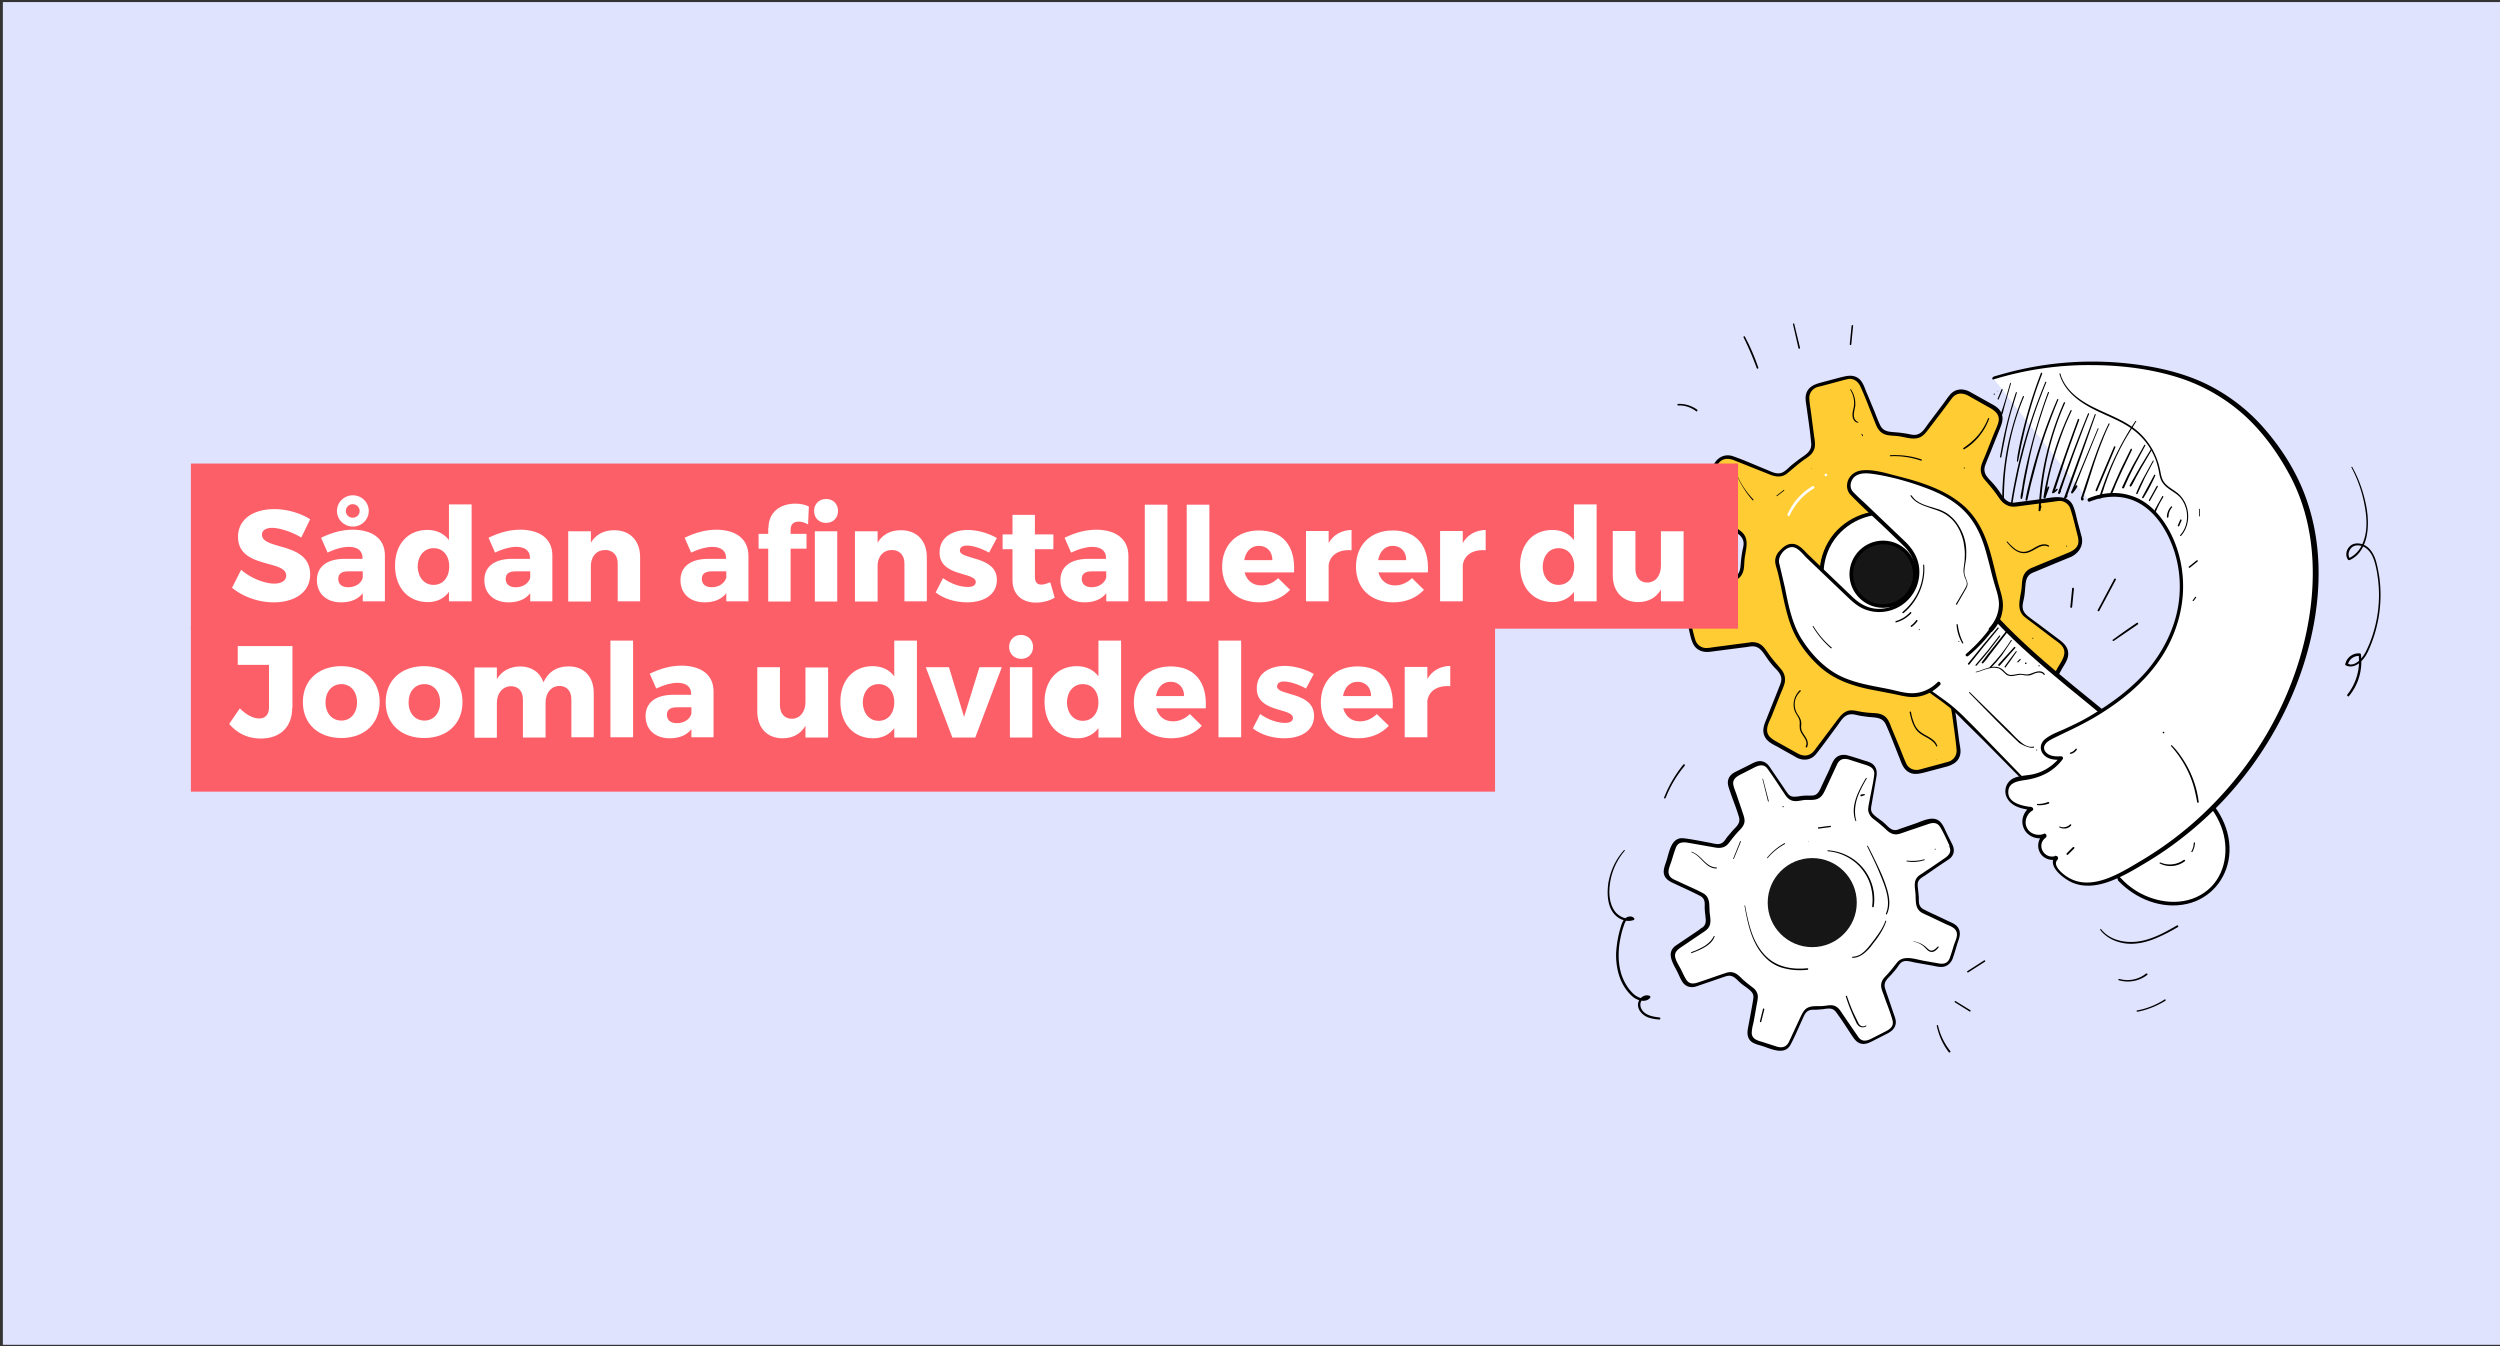 <svg xmlns="http://www.w3.org/2000/svg" viewBox="0 0 960 517" xmlns:v="https://vecta.io/nano"><rect x="0" y="0" width="960" height="517" fill="#333333" stroke="none"/><path fill="#e0e3fe" d="M1.1.8h960v515.6H1.1z"/><path fill="#fc3" d="M798.7 206.5l-3-11.2c-.6-2.4-3-4-5.4-3.7l-16.7 2.1c-2 .2-3.9-.7-4.9-2.3-1.8-2.8-3.8-5.4-6-7.7a5.14 5.14 0 0 1-1-5.3l6.2-15.6c.9-2.3 0-5-2.2-6.2l-10.1-5.7a4.98 4.98 0 0 0-6.4 1.4l-10.1 13.4c-1.2 1.5-3.1 2.3-5 1.9-2.7-.6-5.5-.9-8.3-1.1-1.9-.1-3.6-1.3-4.3-3l-6.4-15.6c-1-2.3-3.5-3.6-5.9-2.9l-11.2 3c-2.4.6-4 3-3.7 5.4l2.1 16.7c.2 2-.7 3.9-2.3 4.9-2.8 1.8-5.4 3.8-7.7 6a5.14 5.14 0 0 1-5.3 1l-15.6-6.2c-2.3-.9-5 0-6.2 2.2l-5.7 10.1a4.98 4.98 0 0 0 1.4 6.4l13.5 10.1c1.5 1.2 2.3 3.1 1.9 5-.6 2.7-.9 5.5-1.1 8.3-.1 1.9-1.3 3.6-3 4.3l-15.6 6.4c-2.3 1-3.6 3.5-2.9 5.9l3 11.2c.6 2.4 3 4 5.4 3.7l16.7-2.1c2-.2 3.9.7 4.9 2.3 1.8 2.8 3.8 5.4 6 7.7a5.14 5.14 0 0 1 1 5.3l-6.2 15.6c-.9 2.3 0 5 2.2 6.2l10.1 5.7a4.98 4.98 0 0 0 6.4-1.4l10.1-13.5c1.2-1.5 3.1-2.3 5-1.9 2.7.6 5.5.9 8.3 1.1 1.9.1 3.6 1.3 4.3 3l6.4 15.6c1 2.3 3.5 3.6 5.9 2.9l11.2-3c2.4-.6 4-3 3.7-5.4l-2.1-16.7c-.2-2 .7-3.9 2.3-4.9 2.8-1.8 5.4-3.8 7.7-6a5.14 5.14 0 0 1 5.3-1l15.6 6.2c2.3.9 5 0 6.2-2.2l5.7-10.1a4.98 4.98 0 0 0-1.4-6.4L778 236.3c-1.5-1.2-2.3-3.1-1.9-5 .6-2.7.9-5.5 1.1-8.3.1-1.9 1.3-3.6 3-4.3l15.6-6.4c2.3-.8 3.5-3.4 2.9-5.8z"/><path d="M799.4 206.3l-1.6-5.9c-.5-2-.9-4.2-1.7-6.1-2.2-5.2-9-3-13.3-2.5l-7.8 1c-.5.1-.9.1-1.4.2-3.2.3-4.4-2.2-6-4.5a32.53 32.53 0 0 0-2.3-2.9c-.9-1-2-2-2.7-3.2-.8-1.4-.7-2.8-.1-4.2.8-2.1 1.7-4.1 2.5-6.2l3-7.5c.8-2 1.5-4 .4-6.2-1-2-3.2-2.9-5.1-4l-6.8-3.8c-2.7-1.5-5.8-1.3-7.8 1.2-1 1.2-1.9 2.6-2.9 3.9l-5.2 6.9c-1.2 1.6-2.4 3.9-4.6 4.4-1.3.3-2.7-.2-4-.4s-2.7-.4-4.1-.5c-2.4-.2-4.7-.2-5.9-2.7-.8-1.7-1.5-3.5-2.2-5.3l-3.2-7.7c-.7-1.7-1.3-3.7-2.8-4.9-2.2-1.7-4.5-1.1-7-.5l-7.9 2.1c-2.5.7-4.7 1.7-5.4 4.5-.4 1.7.1 3.6.3 5.3.6 4.4 1.3 8.9 1.7 13.4.3 3.3-2.4 4.5-4.7 6.2l-2.7 2.1c-1.1.9-2.1 2.1-3.4 2.8-2.2 1.2-4.5-.2-6.5-1-4.2-1.7-8.4-3.6-12.7-5.1-2.9-1-5.7.2-7.2 2.8l-3.6 6.4c-1 1.8-2.5 3.8-2.6 6-.1 2.6 1.5 4.2 3.4 5.6l11.9 9c1.1.8 1.9 1.8 2.1 3.1s-.3 2.6-.5 3.9-.4 2.5-.5 3.8c-.2 2.4-.2 4.7-2.7 5.9-.6.3-1.2.5-1.8.7l-13.6 5.6c-2.8 1.2-4.3 3.8-3.6 6.9.5 2.1 1.1 4.1 1.6 6.2.5 1.9.8 4.1 1.7 6 1.2 2.6 3.8 3.5 6.4 3.2l14.7-1.9c.5-.1 1-.2 1.5-.2 3.2-.2 4.5 2.7 6.1 4.9a32.53 32.53 0 0 0 2.3 2.9c.9 1 2.1 2 2.6 3.3.6 1.3.3 2.5-.2 3.8l-5.5 13.8c-.8 2-1.4 4.1-.2 6.2 1.1 2 3.4 2.9 5.2 3.9 2.2 1.3 4.5 2.5 6.7 3.8 2.7 1.5 5.8 1.2 7.8-1.4 2.8-3.5 5.4-7.2 8.1-10.8 1.3-1.8 2.6-4.2 5.1-4.3 1.3-.1 2.6.4 3.9.6 1.4.2 2.7.4 4.1.5 2.3.2 4.3.4 5.4 2.7 2 4.3 3.6 8.8 5.4 13.2.7 1.8 1.3 3.7 3 4.9 2.2 1.6 4.6.9 7 .3l7.9-2.1c2.5-.7 4.7-1.9 5.3-4.6.4-1.7-.2-3.7-.4-5.4l-1.1-8.5c-.2-1.7-.6-3.4-.6-5-.1-3.2 3-4.4 5.2-6l2.7-2.1c1.1-.9 2.2-2.3 3.6-2.7 2.1-.7 4.3.6 6.1 1.4l8 3.2c1.5.6 3 1.3 4.6 1.8 2.9 1 5.7-.3 7.2-2.9 1.3-2.2 2.5-4.4 3.7-6.6 1.1-1.9 2.6-3.9 2.5-6.1-.1-2.5-1.7-3.9-3.5-5.3l-6.4-4.8c-1.8-1.4-3.7-2.7-5.5-4.1-1.1-.9-2-2-2.1-3.4s.4-2.8.6-4.1.3-2.5.4-3.8c.2-2.3.4-4.3 2.7-5.4.6-.3 1.3-.5 1.9-.8l7.7-3.2 5.6-2.3c3-1.7 4.4-4.3 3.8-7.4-.2-.9-1.6-.5-1.4.4.7 3.4-1.8 4.8-4.4 5.8l-7.5 3.1-5.8 2.4c-1 .4-1.9 1-2.6 1.9-1.3 1.7-1.2 3.7-1.4 5.8-.4 4-2.4 8.5 1.4 11.4 1.4 1.1 2.8 2.1 4.1 3.1l6.7 5.1c1.7 1.3 4 2.5 4.2 4.9.2 2.2-1.6 4.5-2.6 6.3l-3.5 6.2c-1.5 2.5-3.9 2.7-6.4 1.7l-6.7-2.7-7-2.8c-2.3-.9-4.6-1.2-6.7.5s-4.1 3.6-6.3 5.1c-1.7 1.2-3.4 2.1-4.1 4.2-.6 1.8-.1 3.8.2 5.6.6 4.5 1.3 9 1.7 13.4.3 2.2-1.1 4.2-3.1 4.8-.6.2-1.2.3-1.8.5l-7.8 2.1c-.7.2-1.3.4-2 .5-2 .3-3.9-.7-4.7-2.6-.8-1.8-1.5-3.6-2.2-5.4l-3.2-7.7c-.7-1.7-1.2-3.6-2.7-4.8-1.8-1.4-3.9-1.2-6.1-1.4a30.34 30.34 0 0 1-4.2-.6c-1.1-.2-2-.4-3.1-.3-2.3.3-3.6 2-4.9 3.7l-8.8 11.7c-1.8 2.3-4.2 2.4-6.6 1l-6.8-3.8c-2.3-1.3-5.1-2.5-4.7-5.7.2-1.7 1.2-3.4 1.8-4.9l3.1-7.8c.6-1.5 1.4-3.1 1.8-4.7a6 6 0 0 0-1.1-5c-1.8-2.2-3.7-4.2-5.3-6.6-1.2-1.7-2.2-3.3-4.3-3.9-.9-.2-1.8-.3-2.7-.1l-14.5 1.9c-.5.1-1 .2-1.6.2-2.2.3-4.2-1.1-4.8-3.1-.6-1.9-1-3.8-1.5-5.8s-1.4-4.1-1.6-6.1c-.3-3.2 2.3-4.3 4.7-5.2l13.3-5.5c1-.4 1.9-1 2.6-1.9 1.4-1.8 1.2-4.1 1.4-6.3.4-3.9 2.2-8.1-1.4-10.9s-7.4-5.5-11.1-8.3c-1.7-1.3-3.9-2.5-4-5-.1-2.1 1.8-4.5 2.8-6.3l3.4-6c1.5-2.5 4-2.6 6.4-1.6l13.8 5.5c2.3.9 4.7 1.1 6.7-.7 2.2-1.8 4.3-3.7 6.6-5.3 1.7-1.1 3.2-2.2 3.7-4.3.4-1.7-.1-3.7-.3-5.4l-1.1-8.4c-.2-1.6-.5-3.2-.6-4.8-.3-2.2 1.1-4.2 3.2-4.8.6-.2 1.3-.3 2-.5l7.8-2.1c.8-.2 1.5-.4 2.3-.5 1.9-.1 3.4 1.1 4.2 2.7 2 4.3 3.6 8.8 5.4 13.2.7 1.7 1.2 3.5 2.8 4.7 1.9 1.4 4.3 1.1 6.5 1.4 2.3.3 4.8 1.2 7.1.8 2.2-.4 3.4-2.1 4.7-3.8l4.8-6.3 3.9-5.2c1.8-2.4 4.3-2.2 6.6-.9l6.9 3.9c2.4 1.3 5.2 2.8 4.4 6.1-.4 1.6-1.2 3.1-1.8 4.6l-3.1 7.8c-.6 1.6-1.5 3.2-1.8 4.9-.3 1.8.3 3.6 1.5 4.9 1.9 2.2 3.7 4.3 5.3 6.7 1.7 2.5 3.7 3.9 6.8 3.5l6.9-.9 7.7-1c.5-.1.9-.1 1.4-.2 2.2-.3 4.2 1.1 4.8 3.2 1.2 3.7 2 7.5 3 11.2.2.8 1.5.4 1.3-.5z"/><path fill="#fff" d="M749.2 324.9l-3.9-7.8c-.8-1.7-2.8-2.5-4.6-1.9l-11.9 4.1c-1.4.5-2.9.1-4-1-1.7-1.8-3.6-3.4-5.6-4.8-1.2-.8-1.8-2.3-1.5-3.7l2.2-12.4c.3-1.8-.8-3.6-2.5-4.2l-8.3-2.6c-1.8-.6-3.7.3-4.5 2l-5.4 11.4c-.6 1.3-1.9 2.1-3.4 2.1-2.1 0-4.2.2-6.2.5-1.4.2-2.8-.4-3.6-1.6l-7.1-10.5c-1-1.5-3.1-2.1-4.8-1.2l-7.8 3.9c-1.7.8-2.5 2.8-1.9 4.6l4.1 11.9c.5 1.4.1 2.9-1 4-1.8 1.7-3.4 3.6-4.8 5.6-.8 1.2-2.3 1.8-3.7 1.5l-12.4-2.2c-1.8-.3-3.6.8-4.2 2.5l-2.6 8.3c-.6 1.8.3 3.7 2 4.5l11.4 5.4c1.3.6 2.1 1.9 2.1 3.4 0 2.1.2 4.2.5 6.2.2 1.4-.4 2.8-1.6 3.6l-10.5 7.1c-1.5 1-2.1 3.1-1.2 4.8l3.9 7.8c.8 1.7 2.8 2.5 4.6 1.9l11.9-4.1c1.4-.5 2.9-.1 4 1 1.7 1.8 3.6 3.4 5.6 4.8 1.2.8 1.8 2.3 1.5 3.7l-2.2 12.4c-.3 1.8.8 3.6 2.5 4.2l8.3 2.6c1.8.6 3.7-.3 4.5-2l5.4-11.4c.6-1.3 1.9-2.1 3.4-2.1 2.1 0 4.2-.2 6.2-.5 1.4-.2 2.8.4 3.6 1.6l7.1 10.5c1 1.5 3.1 2.1 4.8 1.2l7.8-3.9c1.7-.8 2.5-2.8 1.9-4.6l-4.1-11.9c-.5-1.4-.1-2.9 1-4 1.8-1.7 3.4-3.6 4.8-5.6.8-1.2 2.3-1.8 3.7-1.5l12.4 2.2c1.8.3 3.6-.8 4.2-2.5l2.6-8.3c.6-1.8-.3-3.7-2-4.5l-11.4-5.4c-1.3-.6-2.1-1.9-2.1-3.4 0-2.1-.2-4.2-.5-6.2-.2-1.4.4-2.8 1.6-3.6l10.5-7.1c1.5-1.1 2-3.2 1.2-4.8z"/><path d="M749.8 324.5l-2.1-4.2c-.7-1.4-1.3-3.1-2.3-4.3-2.6-3.3-7.1-.7-10.1.3l-5.5 1.9c-.4.1-.7.3-1.1.4-2.4.7-3.6-1.2-5.2-2.6-1.3-1.2-3.2-2.2-4.3-3.5-.8-.9-.8-1.9-.6-3l.9-5.2 1-5.8c.3-1.6.3-3.2-.9-4.6-1.1-1.3-3-1.6-4.5-2.1a115.64 115.64 0 0 0-5.5-1.7c-2-.6-4.2-.1-5.4 1.8-.7 1.1-1.2 2.4-1.7 3.6l-2.7 5.7c-.7 1.4-1.3 3.5-2.9 4.1-.9.3-1.9.2-2.8.2a19.53 19.53 0 0 0-3.4.3c-1.7.2-3.1.4-4.2-1.1-.9-1.2-1.7-2.5-2.6-3.8l-3.6-5.3c-.8-1.2-1.5-2.4-2.9-3-1.9-.8-3.5 0-5.2.9l-5.4 2.7c-1.7.8-3.1 1.9-3.3 4-.1 1.4.6 2.9 1 4.2 1.1 3.2 2.4 6.3 3.3 9.5.6 2.4-1.2 3.6-2.6 5.2l-1.7 2c-.7.8-1.2 1.9-2.1 2.5-1.4 1-3.3.3-4.9 0-3.3-.6-6.6-1.3-9.9-1.7-4.9-.6-5.6 5.3-6.7 8.7-.5 1.5-1.2 3.1-1 4.7.3 1.9 1.7 2.9 3.4 3.7 3.4 1.6 6.8 3.1 10.1 4.8.9.4 1.6.9 2 1.9.3.9.2 1.9.2 2.8 0 1.2.2 2.3.3 3.5.2 1.6.3 3-1.1 4.1-.5.3-1 .6-1.4 1l-8.9 6c-3.9 2.8-1 6.9.6 10.1.7 1.4 1.3 3 2.2 4.2 1.3 1.7 3.4 2 5.3 1.3l10.5-3.6a12.59 12.59 0 0 1 1-.3c2.4-.6 3.6 1.2 5.2 2.6 1.3 1.2 3.2 2.2 4.3 3.5.8.9.8 1.9.6 3-.6 3.7-1.3 7.3-2 11-.3 1.8-.3 3.5 1.1 4.9 1.1 1 2.8 1.4 4.2 1.8 3.5 1.1 8.8 3.9 11.1-.5 1.6-3 2.9-6.1 4.3-9.2.7-1.4 1.2-3.3 2.8-3.9 1-.4 2.3-.2 3.3-.3s1.9-.1 2.8-.3c1.7-.2 3.1-.3 4.2 1.2 2.2 2.9 4.1 6 6.1 9 .9 1.3 1.7 2.6 3.3 3.1 1.8.5 3.2-.2 4.8-1l5.5-2.8c1.8-.9 3.2-2.2 3.3-4.3 0-1.3-.6-2.6-1-3.8l-2.1-6.2c-.4-1.1-.8-2.2-1.1-3.3-.6-2.4 1.2-3.6 2.6-5.2.7-.8 1.4-1.6 2-2.4s1.1-1.8 2-2.3c1.4-.8 3.4-.1 4.9.2l6.2 1.1c1.2.2 2.6.6 3.8.6 2.2.1 3.9-1.4 4.6-3.4a115.64 115.64 0 0 0 1.7-5.5c.5-1.5 1.2-3.1.9-4.7-.4-1.9-1.7-2.8-3.3-3.5l-5.5-2.6c-1.5-.7-3.1-1.4-4.6-2.2-.9-.4-1.6-.9-2-1.9s-.2-2.3-.3-3.3l-.3-3c-.2-1.7-.3-2.9 1.2-4 .5-.4 1-.7 1.5-1l5.2-3.6 3.6-2.4c2.2-1.3 2.8-3.5 1.8-5.7-.4-.8-1.6-.1-1.2.7 1 2.4-.8 3.7-2.5 4.8l-5.1 3.5c-1.3.8-2.5 1.7-3.8 2.5-2.4 1.7-2 3.9-1.7 6.6.3 3-.4 6.4 2.7 8 1.2.6 2.4 1.1 3.6 1.7l5.7 2.7c1.4.6 3.2 1.2 3.8 2.8s-.5 3.6-1 5.1c-.5 1.7-1 3.3-1.6 5-.8 2.2-2.6 2.4-4.5 2l-5.7-1c-3.2-.6-7.7-2.3-10.1.8-1.2 1.5-2.3 3-3.6 4.4-1.1 1.2-2.2 2.1-2.4 3.8-.2 1.4.4 2.7.9 4 1.1 3.3 2.5 6.5 3.4 9.8.7 2.5-1.1 3.6-2.9 4.5l-5.3 2.7c-1.8.9-3.6 1.2-4.9-.7l-2.7-3.9-3.4-5c-.8-1.2-1.5-2.4-2.9-3-1.5-.6-3-.1-4.5 0-1.8.2-4.1-.2-5.8.6-1.5.7-2.1 2-2.8 3.4l-4.6 9.9c-1 1.9-2.6 2.3-4.6 1.7l-5.6-1.8c-2-.6-4.3-1.2-4-4 .1-1.3.4-2.5.7-3.7l1.1-6.2c.2-1.2.6-2.7.5-3.9-.2-1.2-.8-2.2-1.7-2.9-1.7-1.3-3.3-2.5-4.8-4-1.7-1.7-3.3-2.6-5.7-1.8-3.4 1.1-6.9 2.4-10.3 3.5-1.9.7-3.8 1.1-5.1-1.1-.8-1.3-1.4-2.8-2.1-4.1s-1.7-2.8-2-4.3c-.5-2.2 1.4-3.3 2.9-4.3l8.7-5.9c2.6-1.9 1.9-4.4 1.6-7.1-.2-2.9.3-5.9-2.7-7.4-3-1.6-6.2-2.9-9.3-4.4-1.5-.7-3.3-1.2-3.7-3-.4-1.5.7-3.6 1.1-5 .5-1.6 1-3.3 1.6-4.9.8-2.2 2.6-2.3 4.6-2l10.8 1.9c2 .3 3.7-.1 5-1.8 1.2-1.6 2.4-3.1 3.7-4.5 1.1-1.1 2.1-2.1 2.3-3.7.1-1.4-.5-2.7-.9-4l-2-5.9c-.4-1.3-1-2.5-1.3-3.8-.7-2.5 1.1-3.6 2.9-4.5l5.3-2.7c1.8-.9 3.6-1.2 4.9.7 2.1 2.9 4.1 6 6.1 9 .8 1.2 1.5 2.4 2.9 3 1.6.7 3.4.1 5.1-.1 1.7-.1 3.7.2 5.2-.5s2.1-2 2.8-3.4l2.5-5.4 2.1-4.5c1-2 2.6-2.3 4.6-1.7l5.6 1.8c2 .6 4.3 1.3 4 4-.4 3.3-1.2 6.6-1.8 9.9-.2 1.2-.6 2.7-.5 3.9.2 1.2.9 2.3 1.9 3.1 1.6 1.2 3.2 2.5 4.7 3.9 1.7 1.7 3.3 2.6 5.7 1.8 1.6-.5 3.1-1.1 4.7-1.6l5.6-1.9c1.9-.7 3.8-1.1 5.1 1.1 1.5 2.5 2.6 5.2 3.9 7.8 0 .5 1.2-.2.8-1z"/><circle fill="#fff" cx="723.1" cy="220.5" r="23.6"/><path d="M746 220.5c-.1 9.5-6 18.3-15 21.5-9.1 3.2-19.2.5-25.4-6.8-6.3-7.4-7.1-18.3-2.1-26.6 5-8.2 14.8-12.5 24.2-10.6 10.6 2.2 18.2 11.7 18.3 22.5 0 .9 1.4.9 1.4 0-.1-10.2-6.5-19.4-16.1-22.9s-20.6-.4-27.1 7.4c-6.5 7.9-7.3 19.3-2 28s15.5 13.2 25.6 11.3c11.3-2.2 19.5-12.4 19.6-23.9.1-.8-1.4-.8-1.4.1z"/><g fill="#161616"><circle cx="695.9" cy="346.6" r="17.1"/><circle cx="723.1" cy="220.5" r="12.2"/></g><path d="M734.6 220.5c0 6.4-5.2 11.5-11.5 11.5-6.4 0-11.5-5.2-11.5-11.5 0-6.4 5.2-11.5 11.5-11.5.8 0 1.5.1 2.3.2 5.4 1.1 9.1 5.9 9.2 11.3 0 .9 1.4.9 1.4 0 0-7.1-5.8-12.9-12.9-12.9s-12.9 5.8-12.9 12.9 5.8 12.9 12.9 12.9c.8 0 1.6-.1 2.5-.2 6.1-1.1 10.4-6.6 10.5-12.7-.1-.9-1.5-.9-1.5 0z"/><path fill="#fff" d="M813.9 337.7L751 273.2c-7.4-7.2-22-11.8-14.6-23.3 3.6-5.6 9.3-11.7 14.6-15.7 5.9-4.4 9.9-2.6 14.8 2.6 15 16.1 32.6 29.1 49.4 43.2l29.4 24.5c11.9 9.9 14.3 26.6 5.2 36.2-9 9.5-25.4 8.1-35.9-3z"/><path d="M814.4 337.2l-55.3-57c-3.8-3.8-7.4-7.7-11.8-10.9-3.1-2.3-6.5-4.4-9.2-7.2-2.8-2.9-3.8-6.3-2.1-10 1.1-2.4 2.9-4.6 4.6-6.7 1.8-2.3 3.8-4.4 5.9-6.4 3.6-3.4 8.7-8.5 14-5.6 2.4 1.3 4.3 3.5 6.1 5.5 2.1 2.2 4.2 4.4 6.4 6.5 8.9 8.5 18.4 16.3 28 24.1l30 24.8c4.9 4.1 10.2 8 14.8 12.4 3.6 3.4 6.2 7.6 7.7 12.3 2.6 8.6.6 18.5-7.1 23.8-7.8 5.4-18.3 4.1-26.1-.7-2.2-1.4-4.2-3-5.9-4.9-.6-.7-1.6.3-1 1 6.7 7 16.7 11.1 26.4 8.9 8.9-2 15.2-9.4 16.2-18.4 1.1-10-4.2-19.2-11.7-25.5l-32.7-27.3c-10.2-8.4-20.7-16.6-30.5-25.4-4.9-4.4-9.6-8.9-14.1-13.7-3.2-3.4-7.1-7.2-12.2-5.6-2.6.8-4.7 2.6-6.7 4.3-2.3 2-4.5 4.1-6.5 6.4-2 2.2-3.8 4.5-5.4 7-1.2 1.8-2.1 3.7-2.3 5.8-.4 3.6 1.7 6.7 4.3 9 3.1 2.9 6.8 5 10.1 7.7 2.2 1.7 4.1 3.8 6.1 5.8l7.6 7.5 14.8 15 29.4 30.5 7.4 7.7c.4 1 1.4 0 .8-.7z"/><path fill="#fff" d="M764.5 242c3.5-3.6 4.8-8.8 3.4-13.7-4.6-14.2-4.5-28-18.4-36.8-6.2-3.9-13.2-6.1-20.2-7.9-4-1-12.6-3.6-16.4-1.6-2.5 1.4-3.7 5.3-1.5 7.4l20.7 19.8c5.8 5.6 6 14.8.4 20.7-5.6 5.8-14.8 6-20.6.5l-20.8-19.7c-1.6-1.6-4.3-1.4-6 .3l-1.2 1.3c-1.1 1.1-1.5 2.8-1.1 4.3 2.8 9.5 3.5 21.1 8.8 29.4 3.3 5.1 7.5 9.8 12.7 13.1 7.6 4.7 18.4 5.5 27 7.6 4.9 1.2 10-.4 13.5-4.1"/><path d="M765 242.5c2.2-2.3 3.6-5.2 4-8.3.5-3.4-.6-6.3-1.5-9.5-1.6-5.8-2.7-11.9-4.9-17.6-2.1-5.5-5.3-10.5-10-14.1-5.8-4.6-13.1-7.2-20.2-9.2l-8.8-2.3c-2.7-.6-5.6-1.2-8.4-.9-2.3.2-4.3 1.3-5.4 3.5-.9 2-.7 4.3.8 5.9 4.5 4.7 9.4 9 14 13.4l6.3 6.1c3.7 3.5 5.5 8.5 4.3 13.5a14.18 14.18 0 0 1-14.2 10.8c-4.1-.2-7.3-2.2-10.1-5l-16.3-15.6c-1.6-1.5-3.4-3.9-5.7-4.3-2.4-.4-4.1 1.1-5.6 2.7-.9.9-1.4 2-1.6 3.2-.2 1.6.5 3.2.9 4.7 1.7 6.8 2.6 13.8 5 20.4 2.3 6.3 6.5 12 11.5 16.4 5.3 4.6 11.5 6.8 18.3 8.3l10.3 2c3.2.7 6.2 1.5 9.4.8 3-.6 5.8-2.2 7.9-4.4.6-.6-.4-1.7-1-1-2.5 2.5-5.8 4.1-9.4 4.2-3.1.1-6.4-1-9.4-1.6-6.5-1.3-13.4-2.3-19.3-5.4-6-3.2-11-8.7-14.5-14.5-3.4-5.8-4.7-12.6-6-19.1l-2.2-9.4c-.6-2.6 2.3-6.2 5.1-6.1 2.1.1 4.1 2.8 5.4 4.1l15.7 15c2.1 2 4.2 3.9 7 4.9 7.9 2.9 16.7-1.2 19.7-9.1.9-2.6 1.2-5.3.7-8-.7-3.7-2.7-6.6-5.3-9.1l-15.3-14.6c-1.5-1.4-3.1-2.8-4.6-4.4-1.9-2-.8-5.4 1.6-6.5s5.5-.5 8-.1c6.2 1.1 12.2 2.8 18.1 5 6.6 2.4 13 5.9 17.3 11.6 3.5 4.6 5.3 10 6.7 15.5.8 2.8 1.4 5.7 2.2 8.5.8 3 2.1 6.1 2.1 9.2a13.59 13.59 0 0 1-3.8 9.1c-.5 1 .5 2 1.2 1.3h0z"/><path d="M755.8 251.9c4.5-3.7 8.4-8.1 11.5-13 .4-.7-.7-1.3-1.1-.6-3.1 4.8-6.9 9.1-11.2 12.8-.6.5.2 1.3.8.8h0z"/><path d="M687.2 198c2-4.3 5.2-8 9.3-10.4.2-.2.3-.5.2-.7s-.5-.3-.7-.2c-4.3 2.5-7.6 6.3-9.6 10.8-.2.5.6 1 .8.5zm13.9-15.1a.5.5 0 1 0 0-1 .47.47 0 0 0-.5.5c0 .2.2.4.5.5zm64.3-37.7c21-6.5 43.3-7.3 64.8-2.6 23 5.2 38.6 19 49.7 39.4 10.6 19.7 11 43.6 5.5 65.3-5.9 23.5-18.5 45.3-35.6 62.5-8.6 8.7-18.4 16.2-29.1 22.3-9.4 5.3-20.6 12.1-30.1 3.1-1.6-1.6-3-4.4-1.3-5.8-2.5.9-5.3-.3-6.2-2.8-.8-2.1-.1-4.4 1.8-5.7-2.7 1.2-6.2-.1-7.5-2.7s-.2-6.2 2.4-7.6c-2.2-.3-4.5-.6-6.5-1.8-1.9-1.1-3.4-3.3-3.1-5.6.8-4.5 5.5-4.1 8.8-4.8 4.9-1 9.2-3.2 12.2-7.4-1.7.1-3.4.1-4.9-.6s-2.7-2.3-2.4-3.9c.3-1.7 2-2.7 3.5-3.5 4.7-2.3 9.5-4.4 14.1-7 16.1-9.2 29.6-21.1 34.4-39.6 3.4-13 .7-27.6-7.7-38.1-6.4-8-16.4-10.5-26.3-6.5" fill="#fff"/><path d="M765.5 145.7c12.1-3.7 24.7-5.6 37.4-5.5 11.7 0 23.8 1.5 34.9 5.2a69.23 69.23 0 0 1 24.5 14.5c7 6.5 12.7 14.5 17.2 23 10.9 20.6 10.4 45.5 4.3 67.5-6 21.6-17.7 41.6-33.3 57.7-8.3 8.6-17.6 16-27.8 22.1-8.1 4.8-19.6 12.5-28.9 6.5-1.6-1-5.9-4.4-3.7-6.6.5-.6 0-1.6-.8-1.4-4.3 1.4-7.5-4.2-3.8-7 .7-.5.3-1.8-.6-1.5-2.4.9-5.3.1-6.5-2.2-1.3-2.3-.2-5.4 2-6.7.7-.4.3-1.3-.4-1.4-3.3-.4-9.2-1.5-8.8-6.1.2-3.2 3.4-3.8 6-4.2 6-.8 11.2-3.1 14.9-8.1.3-.4-.1-1.1-.6-1.1-1.4.1-2.9.1-4.2-.4-1.6-.6-3-2.2-2.1-3.9.6-1.2 1.9-1.8 2.9-2.4l4.3-2.1c5.1-2.4 10.1-4.9 14.8-7.9 7.9-5 15.2-11 20.8-18.5 5.8-7.7 9.5-17.1 10.2-26.8.7-10.1-1.9-20.6-7.9-28.9-3.1-4.2-7.1-7.7-12.2-9.2-5.3-1.7-10.9-1.1-16 1-.8.3-.5 1.6.4 1.3 4.8-1.9 10.1-2.5 15.1-1s9 5 12 9.2c6 8.7 8.4 19.6 7.1 30-1.2 9.9-5.9 19.3-12.4 26.9-6.3 7.2-14.1 12.8-22.3 17.6-2.9 1.7-5.9 3.1-8.9 4.5-2.6 1.2-5.9 2.3-8.1 4.3-1.6 1.5-1.8 3.8-.4 5.5 1.7 2.1 4.6 2.3 7.1 2.1l-.6-1.1c-2.5 3.3-6 5.6-9.9 6.6-2.7.7-5.8.5-8.3 1.8a5.52 5.52 0 0 0-2.4 7c1.7 3.8 6 4.6 9.6 5.1l-.2-1.4c-2.8 1.7-4.2 5.4-2.7 8.5 1.4 3.1 5.3 4.5 8.5 3.3l-.6-1.5c-2.2 1.6-3.1 4.6-1.9 7.1 1.2 2.6 4.3 3.7 7 2.8l-.8-1.4c-3.8 3.9 3.1 8.9 6.1 10.3 4.7 2.1 9.8 1.4 14.5-.3 5.2-1.9 10-4.8 14.8-7.7 5.3-3.2 10.4-6.8 15.2-10.7 18.6-15 32.9-34.6 41.7-56.8 8.6-21.9 12-47.3 4.5-70-3.3-10.2-9-19.7-16-27.9a70.11 70.11 0 0 0-22.9-17.9c-10.3-5-21.8-7.2-33.1-8.2-13-1.1-26.1-.2-38.8 2.7-3.2.7-6.3 1.6-9.5 2.5-1.2.4-1 1.4-.4 1.2h0zm25.4-1.9c1.5 5.3 5.8 9.2 10.4 11.9 5.2 3.1 11.1 4.9 16.2 8.2 5 3.2 8.7 7.9 10.6 13.5.4 1.4.8 2.8 1 4.2.3 1.5.6 2.9 1.6 4.1 1.6 2.1 4.2 3.1 6.1 4.9 3.4 3.5 4 9.3 1.5 13.4-.3.5-.7 1-1.1 1.5-.2.2.1.4.3.3 3.2-3.6 3.6-9.1 1.3-13.3-.6-1-1.3-2-2.2-2.8-1-.9-2.2-1.6-3.3-2.4s-2.2-1.7-2.8-3c-.7-1.4-.8-3-1.2-4.6-1.3-5.6-4.4-10.7-8.8-14.4-4.8-4-10.8-6-16.4-8.8-4.9-2.4-9.9-5.8-12.2-11-.3-.6-.5-1.3-.7-2 0-.1-.2-.2-.3-.1 0 .2-.1.3 0 .4h0z"/><path d="M776.8 152.2c-2.1 5-3.7 10.1-5 15.3s-2.1 10.5-2.6 15.9c-.2 3-.4 6-.3 9.1 0 .2.2.3.3.3.2 0 .3-.1.3-.3 0-5.4.3-10.7 1.1-16s1.9-10.5 3.5-15.6c.9-2.9 1.9-5.7 3.1-8.5.1-.3-.3-.4-.4-.2zm8.6-5.5c-2.4 5.8-4.6 11.8-6.5 17.8s-3.5 12.1-4.8 18.3c-.7 3.5-1.4 6.9-1.9 10.4 0 .3.5.4.6.1.5-3.1 1-6.2 1.7-9.3.6-3.1 1.3-6.2 2.1-9.2 1.5-6.1 3.3-12.1 5.4-18.1 1.2-3.3 2.5-6.7 3.8-9.9.1-.2-.3-.3-.4-.1h0zm1 4c-1.9 5.1-3.6 10.3-5.1 15.6a230.04 230.04 0 0 0-3.9 15.9c-.3 1.5-.6 3-.8 4.5-.1.8-.3 1.5-.4 2.3-.2.8-.3 1.5-.3 2.3 0 .2.2.3.3.3s.3-.1.3-.2c.2-.7.3-1.3.4-2l.3-2.1c.2-1.3.5-2.7.7-4l1.6-8c1.2-5.3 2.6-10.6 4.3-15.8.9-2.9 1.9-5.8 3-8.7.1-.3-.3-.4-.4-.1h0zm3.6 2.6a186.18 186.18 0 0 0-5.7 14.7c-1.7 5-3.2 10-4.5 15.1-.7 2.9-1.5 5.8-2 8.7-.1.5.6.7.7.2.6-2.5 1.1-5.1 1.8-7.7l2-7.6c1.4-5 3-10 4.9-15 1-2.8 2.1-5.5 3.2-8.2.1-.2-.3-.4-.4-.2h0zm2.5 1.3c-4.5 10.2-7.5 21-8.9 32-.4 3.1-.6 6.3-.8 9.4 0 .2.2.3.4.3.1 0 .3-.1.3-.2.1-.5.2-1 .4-1.5 0-.2-.1-.4-.2-.4-.2 0-.3.1-.4.2-.1.5-.3 1-.4 1.4l.7.1c.4-11.1 2.4-22 6-32.5 1-3 2.2-5.9 3.4-8.7.1-.2-.3-.4-.5-.1h0zm2.6 3c-3.9 8.2-6.9 16.8-8.9 25.7-.6 2.5-1.1 5-1.5 7.6a.55.55 0 0 0 .3.5.55.55 0 0 0 .5-.3c.5-1.3.9-2.6 1.4-3.9.1-.4-.4-.5-.6-.2-.5 1.3-1.1 2.6-1.6 3.9l.7.2 1.2-6.8c.5-2.2 1-4.4 1.6-6.5 1.2-4.3 2.6-8.6 4.2-12.8.9-2.4 2-4.8 3.1-7.2.1-.3-.2-.5-.4-.2h0zm2.8 3.4c-2.7 7.2-5.3 14.5-7.8 21.8L788 189c-.1.3.3.5.5.4a5.09 5.09 0 0 0 1.6-1.3c.2-.3-.3-.6-.5-.3a3.25 3.25 0 0 1-1.3 1l.5.5 3.6-11c1.2-3.7 2.5-7.3 3.8-10.9.7-2.1 1.5-4.1 2.2-6.1.1-.5-.4-.6-.5-.3h0zm3.9-2.2c-3.2 7.8-6.2 15.7-9.1 23.7-.8 2.2-1.7 4.5-2.4 6.7-.1.4.6.7.7.3l.4-.8c.2-.4-.4-.8-.6-.4l-.5.8.7.3c.8-2 1.4-4 2.1-6l2.1-5.9c1.4-4 2.9-7.9 4.4-11.9.8-2.2 1.7-4.4 2.6-6.6.2-.3-.3-.4-.4-.2h0zm2.6.3l-9.2 24.9-2.6 7.1c-.1.4.4.6.7.3l.6-.8c.2-.3-.3-.7-.5-.4l-.6.8.6.4 2.2-6.2 2.2-6.2 4.4-12.5 2.5-7.1c.2-.4-.2-.5-.3-.3h0zm1.1 5.5l-7.9 19-2.3 5.4c-.1.4.4.6.6.4.7-.8 1.3-1.6 1.8-2.6a.34.34 0 0 0-.6-.3c-.5.9-1.1 1.7-1.8 2.3l.6.5 1.9-4.8 1.9-4.8 3.9-9.6 2.2-5.4c.2-.2-.2-.4-.3-.1h0z"/><path d="M809.7 162.7c-4 8.2-6.7 16.9-9.6 25.5-.2.6-.4 1.3-.6 1.9-.2.5-.5 1.1-.4 1.6 0 .3.3.5.6.5.1 0 .2-.1.3-.2.2-.2.2-.5 0-.7-.1-.1-.2-.2-.3-.2-.4-.1-.5.7-.1.7h0l-.2-.2.5-.2v-.2c0-.1.1-.2.1-.3.1-.2.2-.5.2-.7.2-.5.3-.9.5-1.4l.9-2.8 1.8-5.7c1.2-3.8 2.5-7.6 4-11.3.8-2.1 1.7-4.2 2.7-6.2.2-.1-.2-.3-.4-.1h0zm2.1 8.8l-3.6 8.4-3.5 8.3c-.1.4.5.6.6.3l3.5-8.3 3.5-8.4c.1-.4-.4-.6-.5-.3zm8.1-9.7c-4.7 7-8.5 14.6-11.5 22.5l-1.2 3.3c-.4 1.2-.8 2.3-1.1 3.5l.7.1c.1-.4.2-.8.5-1.1.2-.2-.2-.4-.4-.3-.4.3-.7.8-.8 1.3 0 .2.1.4.2.4.2 0 .3-.1.4-.2.4-1 .6-2.1 1-3.1.3-1 .6-2 1-3 .7-2 1.4-3.9 2.2-5.8 1.6-3.9 3.5-7.7 5.6-11.4l3.7-6c.4-.2-.1-.5-.3-.2h0zm-1.7 10.6l-4.1 8.4-1.9 4.3-1.8 4.2c-.1.4.4.6.6.3.7-1.4 1.2-2.9 1.8-4.3l1.9-4.2 4-8.4c0-.3-.4-.6-.5-.3h0zm5.2-1.5l-4.5 8-2.1 4.1-1.9 4.1c-.2.4.5.6.7.3l1.9-4.2 2-4.1 4.3-8c.1-.1 0-.2-.1-.3-.2 0-.3 0-.3.1h0zm2.6 1.5l-4.2 6.9-2 3.5-2 3.5c-.1.2 0 .4.1.5.2.1.4 0 .5-.1a.76.76 0 0 0 .2-.4c.2-.3-.2-.6-.5-.4-.1.1-.2.2-.3.4l.6.4c.7-1.1 1.3-2.3 1.9-3.5l2-3.6 4.1-7c.1-.1 0-.3-.1-.3s-.2 0-.3.1h0z"/><path d="M826.7 176.9l-3.4 6.2a60.93 60.93 0 0 0-3 6.3c-.1.3.4.5.5.2l2.9-6.3 3.3-6.2c0-.1 0-.2-.1-.3-.1 0-.2.1-.2.1h0zm.5 5.5l-4.6 8.5c-.1.1 0 .3.1.4s.3 0 .4-.1c1.7-2.7 3.2-5.6 4.5-8.5.2-.4-.3-.6-.4-.3h0zm1 4.2l-1.5 2.7-1.5 2.7c-.1.1 0 .3.1.4s.3 0 .3-.1l1.5-2.7 1.5-2.7c.1-.3-.3-.5-.4-.3h0zm2.1 4l-1.7 3c-.3.5-.5 1-.8 1.5s-.5 1-.7 1.6c0 .1 0 .3.2.3.1 0 .2 0 .3-.1.3-.5.5-1 .7-1.5s.5-1 .7-1.5c.5-1 1.1-2 1.7-3 .1-.4-.3-.6-.4-.3h0zm3.4 3.9c-1 1.1-1.6 2.5-1.6 4 0 .1.1.3.3.3.1 0 .2-.1.3-.3 0-1.4.5-2.7 1.4-3.7.1-.2-.2-.5-.4-.3h0zm1.6 4.3h0 0 0 0zm1.9.8l-.9 2.1c-.1.1 0 .3.1.4s.3 0 .4-.1l.9-2.1c.1-.1 0-.3-.1-.4-.2-.1-.3 0-.4.1zm-53.5-56.3c-3.3 8.5-5.9 17.3-7.9 26.2-.5 2.5-1.1 5-1.3 7.6 0 .2.4.3.4.1.5-2.2.9-4.5 1.4-6.8l1.5-6.6c1.1-4.4 2.4-8.8 3.8-13.1.8-2.4 1.7-4.8 2.6-7.2.1-.4-.4-.5-.5-.2h0zm-9.6 7.4a159.7 159.7 0 0 0-5.1 19.2l-1 5.5c0 .3.5.5.5.1l1.9-9.7c.7-3.3 1.5-6.5 2.5-9.7.5-1.8 1.1-3.6 1.6-5.4 0-.1-.4-.2-.4 0h0zm-2.2-3.6l-1.7 5.9-.9 2.9-.5 1.5c-.2.5-.3 1-.4 1.5 0 .3.4.5.5.2.2-.5.3-.9.4-1.4l.4-1.5.8-2.9 1.7-6c0-.1 0-.2-.2-.3 0-.1-.1-.1-.1.1h0zm-3.3 2.4l-1.5 3.6c-.1.1 0 .2.1.3s.2 0 .3-.1h0l1.5-3.6c.1-.3-.3-.4-.4-.2h0zm-2.8 2.1c.1 0 .2-.1.2-.3 0-.1-.1-.2-.2-.2s-.2.1-.2.3c-.1.1 0 .2.2.2z"/><path d="M767 150.3c.1 0 .1-.1.1-.1 0-.1-.1-.1-.1-.1-.1 0-.1.1-.1.1-.1 0 0 .1.1.1zm77.5 45.2v2.7c0 .1.1.1.2.1s.1-.1.1-.1v-2.7c0-.1-.1-.1-.1-.1-.1 0-.2 0-.2.1h0zm-3.6 22.5l3-2.4c.1-.1.1-.3 0-.4s-.3-.1-.4 0l-3 2.4c-.1.1-.1.2 0 .3.2.2.3.2.4.1zm1.5 12.7l.9-1.2c.1-.1 0-.2-.1-.3s-.2 0-.3.1l-.9 1.2c-.1.1 0 .2.1.3.1 0 .3 0 .3-.1h0zm-60 78.5c1.5.1 2.9-.1 4.3-.6.2-.1.3-.2.2-.4s-.2-.3-.4-.2h-.1c-1.3.5-2.7.8-4.1.7-.2-.1-.2.4.1.5zm8.4 8.5c1.5.8 3.4.6 4.5-.7.2-.3-.1-.7-.4-.4-1 1-2.6 1.4-3.9.8-.2-.2-.4.2-.2.3h0zm3.3 10.5l2.4-2.4c.1-.1.1-.4 0-.5s-.4-.1-.5 0h0l-2.4 2.4c-.1.1-.1.4 0 .5.2.1.4.1.5 0zm1.1-38.7c.9-.2 1.8-.8 2.3-1.6.1-.1 0-.3-.1-.4s-.3 0-.4.1h0c-.5.7-1.2 1.2-2 1.4-.1 0-.2.2-.2.3.1.1.2.2.4.2h0zm-36.4-31.3c1.9-.4 3.7-1.4 5.7-1.7.9-.2 1.9-.1 2.8.1.9.3 1.5.9 2.1 1.5s1.1 1.2 2 1.4c.8.2 1.7.1 2.5-.1 1-.2 1.9-.4 2.9-.2.5.1.9.2 1.4.2s1 0 1.4-.1c1-.3 1.9-.9 2.9-1 .8-.1 1.8 0 2.3.8.1.1.2.1.3.1.1-.1.1-.2.1-.3-.8-1.5-2.8-1.2-4.1-.7-1 .4-1.9.8-3 .8-.5-.1-1.1-.1-1.6-.2s-1-.1-1.5 0c-.9.1-1.9.4-2.8.4-1 0-1.7-.6-2.4-1.3-1.1-1.4-2.9-2.1-4.6-1.8-2.3.2-4.3 1.4-6.5 1.9-.1 0 0 .2.1.2h0zm8.3-17.2l-5.8 6.9-5.6 6.9c-.2.3.3.6.5.4l5.6-7 5.7-6.9c.1-.2-.2-.5-.4-.3h0zm.6 3.1l-4.5 5.8-2.3 2.7-2.3 2.7c-.2.2.2.5.4.3l2.4-2.8 2.3-2.8 4.4-5.7c.1-.2-.3-.4-.4-.2h0zm3-2.2l-4.9 6.2-2.4 3-2.4 3.2c-.1.1 0 .3.1.4s.3 0 .4 0c.9-.9 1.7-2 2.4-3l2.4-3.1 4.8-6.2c.3-.4-.1-.8-.4-.5h0z"/><path d="M772.2 245.8a65.77 65.77 0 0 1-3.8 5.4l-2.1 2.5-2.2 2.4c-.1.1-.1.3 0 .4s.3.1.4 0l2.2-2.4 2.1-2.6 3.7-5.5c.2-.2-.2-.4-.3-.2h0zm1.2 2.7l-3 3.3-3 3.3c-.3.3.2.8.5.5l3-3.4 3-3.4c.1-.2-.2-.5-.5-.3h0zm.7 1.6l-2.2 2.9-2.1 2.9c-.2.3.2.6.4.3l2.1-2.9 2.1-3c.1-.2-.2-.4-.3-.2h0zm1.5 3l-.9.9c-.1.1-.1.2 0 .3s.2.1.3 0l.9-.9c.1-.1.1-.2 0-.3s-.2-.1-.3 0h0zm2.3 1.9c.1 0 .3-.1.3-.3 0-.1-.1-.3-.3-.3-.1 0-.3.1-.3.3s.1.3.3.3zm5.1.9c.1 0 .3-.1.2-.3 0-.1-.1-.2-.2-.2s-.3.1-.2.3c0 .1.1.2.2.2zm-26.8 10.2l9.7 9.9 4.9 4.9 4.6 4.4s3.4 2.2 5.5 1.8c.3-.1.2-.5-.1-.4-1.9.4-3.6-.7-5-1.9-1.6-1.3-2.9-2.8-4.4-4.3l-9.6-9.4-5.4-5.3c-.1-.1-.2-.1-.2 0-.1.2-.1.3 0 .3h0z"/><use href="#B"/><path d="M829.4 331.6c3.1 1.6 6.9 1.2 9.6-.9.3-.2-.1-.7-.4-.5-2.6 1.9-6.1 2.3-9 1-.3-.1-.5.3-.2.4h0zm12.5-4.5c.6-1.1.9-2.2 1-3.4 0-.1-.1-.3-.3-.2-.1 0-.2.1-.2.2 0 1.1-.3 2.2-.9 3.2-.1.1 0 .3.1.3 0 .1.2 0 .3-.1zM733.6 190.4c1.7 2.7 4.8 3.7 7.7 4.7 1.6.5 3.1 1 4.6 1.7 1.4.7 2.7 1.7 3.8 2.8 2.2 2.3 3.6 5.4 4.3 8.5.3 1.6.5 3.2.5 4.9l-.1 2.4-.4 3.1c-.1 1.1.1 2.2.5 3.3.5 1.1 1.1 2.1.5 3.4l-.9 1.6-1 1.7-2 3.4c-.1.1 0 .3.1.3.1.1.2 0 .3-.1l3.5-6.1c.5-.9.7-1.7.4-2.6-.3-1-.8-1.9-1-2.9-.3-2 .4-4.1.6-6.1.1-1.6.1-3.3-.1-4.9-.4-3.2-1.7-6.3-3.7-9-.9-1.2-2.1-2.3-3.3-3.2-1.4-.9-2.8-1.6-4.4-2-3.3-1.1-7.4-1.8-9.4-5-.3-.2-.6-.1-.5.1h0z"/><use href="#B" x="-29.9" y="-41.7"/><path d="M751.3 239.9c.2 2.5.9 4.9 2.2 7.1.1.1.2.1.3.1.1-.1.1-.2.1-.3-1.1-2.1-1.8-4.4-2.1-6.8 0-.4-.5-.4-.5-.1h0zM738.5 217c.3 5.4-1.4 10.7-4.8 14.8-.9 1.2-2 2.2-3.1 3.2-.3.2.1.6.4.4 5.4-4.5 8.4-11.4 7.9-18.4a.2.2 0 0 0-.4 0h0zm-10.4 22c2.2-.6 4.2-1.8 5.8-3.5.2-.3-.2-.7-.4-.4-1.5 1.6-3.4 2.8-5.5 3.4-.1 0-.2.2-.1.3-.1.2 0 .2.2.2h0zm6 1.7c.9-.6 1.6-1.3 2.2-2.2.1-.1 0-.3-.1-.4s-.3 0-.4.1c-.6.8-1.2 1.5-2 2-.1.1-.1.2-.1.3.2.3.3.3.4.2h0z"/><use href="#B" x="-45.1" y="-46.2"/><path d="M833.7 286.5c4.2 4.7 7.3 10.3 8.9 16.3.4 1.7.8 3.4 1.1 5.2.1.4.7.3.6-.1-.8-6.4-3.2-12.4-6.9-17.6-1-1.5-2.1-2.8-3.4-4.1-.1-.2-.5.1-.3.3h0zm-2.9-4.9c.2 0 .3-.1.3-.3s-.1-.3-.3-.3-.3.1-.3.3.1.3.3.3zm-134.7-41c1.8 3.1 4.2 5.9 6.9 8.3.2.2.6-.1.3-.3-2.7-2.3-5.1-5.1-6.9-8.1-.1-.1-.2-.1-.3-.1 0 0-.1.1 0 .2h0zm14.4-90.9c1.4 2.2 1.8 4.8 1.2 7.3-.3 1.1-.5 2.4-.2 3.5.3.9.9 1.7 1.9 1.8.1 0 .2 0 .2-.1s0-.2-.1-.2c-1-.3-1.5-1.3-1.6-2.2-.1-1.3.3-2.5.5-3.8.2-2.2-.3-4.5-1.6-6.4-.1-.3-.4-.1-.3.1h0zm4.3 17.1l.3.6c0 .1.2.1.2.1.1 0 .1-.2.1-.2l-.3-.6c0-.1-.1-.1-.2-.1-.1.1-.1.2-.1.2h0zm48.6-6.1a23.06 23.06 0 0 1-3.8 6.4c-1.6 1.9-3.5 3.5-5.6 4.9-.1.1-.2.3-.1.4s.3.2.4.1c3.4-2 6.2-5.1 8.1-8.5.5-1 1-2 1.4-3.1.2-.4-.2-.5-.4-.2h0zm-9.1 19.2c.1 0 .2-.1.2-.2s-.1-.2-.2-.2-.2.1-.2.2c0 .2.1.2.2.2zm16.3 28.3c1.4 1.6 3 3.4 5.1 4 1.1.3 2.3.3 3.3-.1 1.2-.4 2.2-1.1 3.4-1.7 1.2-.7 2.8-1.2 4.1-.5.3.1.5-.3.3-.4-2.3-1.3-4.6.3-6.5 1.4-1.1.6-2.3 1.1-3.6 1-1.1-.1-2.1-.5-3-1.2-1-.8-2-1.7-2.8-2.7-.2-.2-.4.1-.3.2h0z"/><use href="#B" x="11.5" y="-78.3"/><use href="#B" x="-1.5" y="-42.9"/><path d="M733.3 273.5c.5 2.4 1.1 4.8 2.6 6.8 1.4 1.8 3.5 2.5 5.3 3.7.9.6 1.8 1.4 2.3 2.5.1.3.5.2.4-.1-.6-2-2.6-3-4.3-4-1-.5-1.9-1.1-2.7-1.8-.9-.9-1.6-2-2-3.2-.5-1.3-.9-2.7-1.1-4.1-.2-.1-.6 0-.5.2h0zm10.4 18.2h0c.1-.1 0-.2 0-.2-.1 0-.1.1 0 .2-.1 0-.1 0 0 0zm-52.6-26.6c-2 1.9-2.8 4.7-2.1 7.4.2.7.5 1.3.9 1.9.4.7.9 1.4 1.1 2.2.2.9 0 1.9.1 2.8 0 .8.3 1.5.7 2.2.8 1.4 2.6 3.2 1.6 5-.2.3.3.6.5.3.7-1.4.1-2.9-.7-4.1-.5-.7-.9-1.4-1.3-2.1-.3-.8-.3-1.7-.2-2.6 0-.8-.1-1.6-.5-2.3-.3-.7-.8-1.3-1.2-2-.7-1.3-.9-2.7-.8-4.1.2-1.6 1-3.1 2.2-4.2a.25.25 0 0 0-.3-.4h0zm-27.3-36.2c-2.4 1.3-4.9 2.2-7.5 3-.1 0-.2.2-.2.3s.2.2.3.2c2.6-.7 5.2-1.7 7.6-3 .3-.3 0-.7-.2-.5h0zm3.4-45.8c1.5 3.3 3.4 6.3 5.8 9 .2.2.4-.1.3-.3-2.5-2.6-4.5-5.5-6-8.8 0 0-.1 0-.1.1h0zm15.2 7.4l2.7-2.1c.2-.1-.1-.4-.2-.2l-2.7 2.1c-.2.1.1.3.2.2h0z"/><use href="#C"/><path d="M725.9 175.2c4-.2 8 .4 11.8 1.7.3.1.4-.4.1-.5-3.8-1.3-7.9-1.8-11.9-1.6a.2.2 0 0 0 0 .4h0zm-9.4 123.6c-2.8 4.8-6.1 10.7-4 16.4.1.2.4.1.3-.1-.8-2.8-.5-5.7.3-8.4.9-2.7 2.3-5.3 3.7-7.7.1-.1 0-.2-.1-.3-.1 0-.2 0-.2.1zm.5 26.2c1.6 3.3 3.3 6.7 4.7 10.1 1.3 3.2 2.8 6.6 3.2 10.1.2 1.9.1 3.8-.7 5.6-.1.3.3.5.4.2 1.5-3.2.9-6.8-.1-10-1.1-3.6-2.7-7-4.3-10.3-.9-1.9-1.9-3.9-2.9-5.8-.2-.3-.4-.1-.3.1h0zm7 28.6c-.9 2.6-2.5 4.8-4.1 7-1.5 1.9-2.9 4-4.9 5.5-1 .8-2.3 1.2-3.6 1.3-.1 0-.2.1-.2.2s.1.2.2.2c2.5 0 4.5-1.6 6.1-3.3.9-.9 1.6-2 2.4-3 .9-1.1 1.7-2.3 2.4-3.5.8-1.3 1.5-2.7 2-4.2 0-.3-.3-.4-.3-.2h0zm-54.1-5.7c1 5.3 2 10.7 4.7 15.4 1.1 2 2.7 3.9 4.4 5.4 1.9 1.6 4.1 2.7 6.5 3.2 2.8.7 5.8.8 8.6.5.3 0 .4-.6 0-.6-4.9.5-10.1-.1-14.2-3.1-3.9-2.9-6.3-7.4-7.7-12-.9-2.9-1.5-5.9-2.1-9 0-.1-.3 0-.2.2h0zm8.9-18.4c1.8-2.2 4.1-4 6.6-5.4.2-.1 0-.4-.2-.3-2.5 1.4-4.8 3.3-6.6 5.5-.1.2.1.4.2.2h0z"/><use href="#C" x="-1.2" y="143.3"/><path d="M732.2 330.8c2.3.4 4.6.2 6.8-.5.1 0 .2-.1.1-.2 0-.1-.1-.2-.2-.1-2.2.6-4.4.7-6.6.5-.3-.1-.3.2-.1.3z"/><use href="#B" x="-39" y="38.1"/><path d="M734.9 361.6c1 .2 1.9.5 2.8 1.1.9.5 1.5 1.2 2.3 2 .6.6 1.4 1 2.3.8.9-.3 1.6-1 2.1-1.7.2-.2-.1-.5-.3-.3-.6.6-1.3 1.3-2.1 1.5-1 .2-1.6-.6-2.3-1.2a9.07 9.07 0 0 0-4.7-2.3c-.2-.2-.3.1-.1.1h0zm13.3.8h0c.1-.1 0-.1 0-.1v.1h0zm-39.4 20.2c.8 2.7 1.9 5.4 3 7.9l.9 1.9c.2.6.6 1.1 1 1.5.8.7 2 .8 2.9.2.2-.1 0-.4-.2-.3-.5.4-1.1.4-1.7.2-.5-.3-.9-.7-1.1-1.2l-1.6-3.3c-1.1-2.3-2-4.7-2.8-7.1-.1-.1-.4 0-.4.2h0zm-31.8 4.8l-1.2 4.8c0 .1 0 .2.2.3.1 0 .2 0 .3-.1l1.2-4.8c0-.1 0-.2-.2-.3s-.3 0-.3.1h0zM649.6 366c1.8-.7 3.6-1.4 5.2-2.4 1.5-.9 3-2.2 3.6-4 .1-.2-.2-.3-.3-.1-.4.8-.9 1.5-1.5 2.1s-1.3 1.2-2.1 1.7c-1.6.9-3.2 1.7-5 2.3-.2.2-.1.5.1.4h0zm0-38.7c3.6 1.3 5.3 6.2 9.5 6.2.1 0 .2-.1.2-.2s-.1-.2-.2-.2c-2.1 0-3.7-1.4-5.1-2.8-1.3-1.3-2.6-2.6-4.3-3.2-.2-.2-.3.1-.1.2h0zm16.2 2.5l2.7-6.6c0-.1 0-.2-.1-.2s-.2 0-.2.1h0l-2.7 6.7s.2.1.3 0h0zm11-30.6l2.1 8.5c0 .1.1.1.2.1s.1-.1.1-.2l-2.2-8.5c0-.1-.1-.1-.2-.1v.2h0zm7.9 10.8c.1 0 .2-.1.2-.3 0-.1-.1-.2-.2-.2s-.2.1-.2.3c0 .1.1.2.2.2zm13.6 8.2l4.6-.6c.3 0 .2-.5-.1-.5l-4.6.6c-.2.1-.1.5.1.5h0zm16.4-12.4l.6-.2c.2-.1.4-.1.6-.2.1 0 .2-.2.2-.3s-.2-.2-.3-.2h0c-.2 0-.4.1-.6.1l-.6.1c-.1 0-.2.2-.2.3.1.4.2.5.3.4h0zM702 326.9c3.9.3 7.6 1.9 10.6 4.4 3 2.6 5.2 6.1 6 10 .5 2.2.6 4.5.3 6.8 0 .3.5.4.6.1 1.3-8.4-3.2-16.7-11.1-20.1-2-.9-4.2-1.4-6.5-1.6-.2 0-.2.4.1.4h0zm104.1-92.3l6.4-12a.34.34 0 0 0-.6-.3l-6.4 12c-.2.3.4.6.6.3h0zm5.6 11.5l9.2-6.3c.4-.3 0-.9-.4-.6-3.1 2.1-6.1 4.2-9.1 6.4-.4.1-.1.7.3.5h0zm-16-20.1l-.7 7.1c0 .4.6.4.7 0l.7-7.1c-.1-.4-.7-.4-.7 0h0zm10.8 131.1c2.4 3.1 6 4.7 9.8 5.2 4.4.5 8.7-.7 12.7-2.5 2.5-1.1 4.9-2.4 7.3-3.8.4-.2 0-.9-.4-.6-4 2.3-8.1 4.6-12.6 5.7-3.8.9-7.8.9-11.5-.6a12.37 12.37 0 0 1-5-3.7c0-.3-.4 0-.3.3h0zm7.1 19.3c3.7 1.1 7.8.4 10.9-2 .4-.3-.1-.8-.5-.5-2.9 2.3-6.7 3-10.2 2-.2 0-.3.1-.3.2-.1.1-.1.3.1.3h0zm7.2 12.1c3.8-.7 7.4-2.2 10.7-4.2.3-.2 0-.7-.3-.5-3.2 2.1-6.8 3.5-10.5 4.2-.4 0-.3.5.1.5h0zM903 179.6c2.8 5.3 4.6 11 5.4 16.9.6 4.4.5 9.1-1.6 13.1-1 2.1-2.8 3.8-4.9 4.8l.5.1c-1-1.3-.5-3.1.6-4.2 1.4-1.3 3.6-1 5.1-.1 1.8 1.1 2.8 2.9 3.5 4.8.7 2.1 1.1 4.2 1.4 6.3 1.3 8.7.2 17.6-3.1 25.8-.9 2.1-1.8 4.3-3.4 6-1.3 1.4-3.2 2.7-5.1 1.7l.2.5c.4-2.2 2.4-3.6 4.6-3.4l-.5-.5c.7 5.5-.9 11-4.3 15.3-.3.4.3 1 .6.6 3.7-4.4 5.3-10.2 4.6-15.9a.47.47 0 0 0-.5-.5c-2.6-.2-5 1.6-5.5 4.1-.1.2 0 .4.2.5 1.8.9 3.8.3 5.3-1 1.7-1.4 2.8-3.3 3.6-5.2 3.9-8.8 5.3-18.6 3.9-28.1-.4-2.3-.8-4.7-1.6-6.9-.8-2-2-3.9-3.9-4.9s-4.4-1.1-5.9.5c-1.3 1.4-1.7 3.5-.5 5.1.1.1.3.1.5.1 4.2-1.8 6.2-6.2 6.8-10.4.8-5.3-.2-10.8-1.7-15.8-1-3.3-2.3-6.5-4-9.5 0-.4-.5-.1-.3.2h0zM623.6 326.5c-3.2 3.5-5.2 7.9-6 12.6-.6 4.3-.4 9.8 3.2 12.8 1.8 1.5 4.3 2.2 6.5 1.4.2-.1.4-.3.3-.5 0-.1-.1-.1-.1-.2-.9-1.1-2.7-.7-3.6.2-1 1.1-1.4 2.7-1.8 4.1-.8 2.8-1.3 5.8-1.5 8.8-.2 5.7 1.2 11.6 5.1 15.8 1.1 1.2 2.3 2.2 3.9 2.6 1.4.4 3 .3 4-.9.2-.2.2-.5 0-.7-.1-.1-.1-.1-.2-.1-2-.8-4.2 1-4.4 3.1-.2 2.4 1.8 4.4 3.9 5.2 1.4.5 2.9.7 4.3.8.5 0 .5-.8 0-.8-2.5-.3-5.6-.8-6.9-3.3-.5-1-.6-2.2.1-3.2.6-.8 1.7-1.3 2.7-.9l-.2-.8c-.8.9-1.9 1-3 .7-1.2-.4-2.3-1.1-3.1-2-1.8-1.8-3.1-4.1-4-6.5-1.7-5-1.5-10.5-.3-15.6.3-1.5.8-2.9 1.3-4.4.3-.7.7-1.4 1.3-1.8.6-.3 1.3-.3 1.8.2l.2-.7c-1.9.7-3.9.2-5.5-1-1.7-1.2-2.7-3.2-3.2-5.3-.5-2.2-.5-4.4-.2-6.6.6-4.7 2.6-9.2 5.7-12.8.3 0-.1-.4-.3-.2h0zm16-20.1c1.8-4.5 4.2-8.6 7.3-12.3.3-.4-.2-.9-.5-.5a47.48 47.48 0 0 0-7.4 12.7c-.1.3.4.5.6.1h0zm104.1 87.5c.8 3.7 2.3 7.1 4.6 10.1.1.2.3.2.5.1s.2-.3.1-.5h0a24.73 24.73 0 0 1-4.7-9.8c-.1-.3-.5-.2-.5.1h0zm7-9l5.6 3.5c.3.2.6-.3.3-.5l-5.7-3.5c-.2-.1-.5.3-.2.5zm5.1-11.5l6.4-4.1c.3-.2 0-.7-.3-.5l-6.4 4.1c-.3.2 0 .7.3.5h0zm-86.3-243.9c1.9 3.8 3.6 7.8 5.1 11.9.1.3.7.2.6-.2-1.4-4.1-3.1-8.1-5.2-12-.2-.2-.6 0-.5.3h0zm19-5l2.1 9.2c.1.4.7.2.6-.2l-2.2-9.1c-.1-.3-.6-.2-.5.1h0zm-44.1 31.2c2.5-.1 4.9.7 6.9 2.2.4.3.7-.3.4-.6-2.1-1.5-4.6-2.3-7.2-2.2-.5 0-.5.6-.1.6h0zm66.6-30.6l-.7 7.1c0 .4.6.4.6 0l.7-7.1c.1-.4-.5-.3-.6 0h0zm-73.7 55.4l5.6.7c.2 0 .3-.2.4-.4 0-.2-.2-.3-.4-.4l-5.6-.7c-.4.1-.4.8 0 .8h0z"/><path fill="#fd5f69" d="M73.3 178h594.1v63.4H73.3z"/><g fill="#fff"><path d="M119.1 199.4l-3.4 7c-3.7-2.2-8.4-3.7-11.2-3.7-2.3 0-3.9.9-3.9 2.6 0 6.1 18.5 2.6 18.5 15.3 0 7-6.2 10.7-14 10.7-5.9 0-11.9-2.2-16-5.6l3.5-6.9c3.6 3.2 9 5.3 12.7 5.3 2.8 0 4.6-1.1 4.6-3.1 0-6.2-18.5-2.5-18.5-14.9 0-6.5 5.6-10.6 14-10.6 4.9 0 10.1 1.6 13.7 3.9zm28.7 13.9v17.6h-8.5v-3.1c-1.8 2.3-4.6 3.5-8.3 3.5-5.8 0-9.3-3.5-9.3-8.5 0-5.1 3.7-8.1 10.4-8.2h7.1v-.4c0-2.6-1.8-4.2-5.3-4.2-2.2 0-5.2.8-8.1 2.2l-2.5-5.7c4.2-2 8-3.1 12.5-3.1 7.7.2 12 3.8 12 9.9zm-18.4-17.1c0-3.3 2.7-6 6.1-6s6.1 2.7 6.1 6-2.7 6-6.1 6-6.1-2.7-6.1-6zm9.9 25.6v-2.4h-5.5c-2.6 0-3.9.9-3.9 2.9s1.4 3.2 3.8 3.2c2.8 0 5.1-1.5 5.6-3.7zm-6.5-25.6c0 1.5 1.2 2.6 2.6 2.6 1.5 0 2.7-1.1 2.7-2.6 0-1.4-1.2-2.6-2.7-2.6a2.65 2.65 0 0 0-2.6 2.6zm48.3 34.7h-8.7v-3.6c-1.9 2.5-4.6 3.9-8.1 3.9-7.6 0-12.6-5.6-12.6-14 0-8.3 5-13.7 12.4-13.7 3.6 0 6.4 1.4 8.3 3.9v-13.7h8.7v37.2zm-8.6-13.4c0-4.2-2.4-7-6-7s-6 2.9-6.1 7c.1 4.2 2.5 7.1 6.1 7.1s6-2.9 6-7.1zm39.6-4.2v17.6h-8.5v-3.1c-1.8 2.3-4.6 3.5-8.3 3.5-5.8 0-9.3-3.5-9.3-8.5 0-5.1 3.7-8.1 10.4-8.2h7.1v-.4c0-2.6-1.8-4.2-5.3-4.2-2.2 0-5.2.8-8.1 2.2l-2.5-5.7c4.2-2 8-3.1 12.5-3.1 7.7.2 12 3.8 12 9.9zm-8.5 8.5v-2.4h-5.5c-2.6 0-3.9.9-3.9 2.9s1.4 3.2 3.8 3.2c2.8 0 5.1-1.5 5.6-3.7z"/><use href="#D"/><use href="#E"/><path d="M295.1 202.7c0-6.1 4.6-9.3 10.3-9.3 1.9 0 3.9.4 5.2 1.1l-.3 6.9c-1.1-.7-2.5-1.1-3.6-1.1-1.8 0-3.1.9-3.1 3v1.7h6.1v5.7h-6.1V231H295v-20.3h-3.7V205h3.7v-2.3zm17.5-6.5c0-2.6 1.9-4.6 4.6-4.6s4.6 1.9 4.6 4.6-1.9 4.6-4.6 4.6-4.6-1.9-4.6-4.6zm8.9 7.8v27h-8.6v-27h8.6z"/><use href="#D" x="110.1"/><path d="M382.8 206.6l-3 5.6c-3.3-1.8-6.3-2.7-8.5-2.7-1.6 0-2.7.6-2.7 1.9 0 3.7 14.2 1.9 14.2 11.3 0 5.6-4.9 8.6-11.4 8.6-4.5 0-8.9-1.3-12.1-3.8l2.8-5.5c3.1 2.2 6.6 3.4 9.6 3.4 1.7 0 3-.6 3-1.9 0-4-14-1.9-13.9-11.4 0-5.6 4.7-8.6 11-8.6 3.8.1 7.7 1.2 11 3.1zm22.2 22.9c-1.9 1.2-4.6 1.9-7.2 1.9-5.2 0-9-3-9-8.6v-11.9H385v-5.7h3.8v-7.5h8.6v7.5h7.1v5.7h-7.1v10.6c0 2.1.9 3 2.5 3 .9 0 2.1-.4 3.4-.9l1.7 5.9z"/><use href="#E" x="145.9"/><path d="M439.6 230.9v-37.1h8.7v37.1h-8.7zm16.1 0v-37.1h8.7v37.1h-8.7z"/><use href="#F"/><use href="#G"/><path d="M548.3 219.8h-19c.9 3.2 3.2 5 6.4 5 2.4 0 4.7-1 6.5-2.8l4.6 4.5c-2.8 3-6.8 4.8-11.8 4.8-8.8 0-14.3-5.5-14.3-13.7 0-8.4 5.7-13.9 14.1-13.9 9.4 0 14.1 6.2 13.5 16.1zm-8.3-4.7c0-3.3-2.1-5.5-5.2-5.5-3 0-5 2.2-5.6 5.5H540zm21.7-6.6c1.9-3.2 4.9-4.9 8.8-5v7.8c-5-.4-8.3 1.9-8.8 5.7v13.9H553v-27h8.7v4.6zm51.4 22.4h-8.7v-3.6c-1.9 2.5-4.7 3.9-8.1 3.9-7.6 0-12.6-5.6-12.6-14 0-8.3 5-13.7 12.4-13.7 3.6 0 6.4 1.4 8.3 3.9v-13.7h8.7v37.2zm-8.6-13.4c0-4.2-2.4-7-6-7s-6 2.9-6.1 7c0 4.2 2.5 7.1 6.1 7.1s6-2.9 6-7.1zm42 13.4h-8.7v-4.5c-1.9 3.2-4.9 4.8-8.8 4.8-5.9 0-9.7-4-9.7-10.3v-17h8.7v14.6c0 3.2 1.8 5.2 4.5 5.2 3.3 0 5.3-2.8 5.3-6.4V204h8.7v26.9z"/></g><path fill="#fd5f69" d="M73.3 240.6h500.8V304H73.3z"/><g fill="#fff"><path d="M112.2 271.8c0 7.5-4.7 11.8-12.1 11.8-5 0-9-2-12.1-5.6l4.1-6c2.5 2.6 5.3 3.9 7.4 3.9 2.4 0 3.8-1.5 3.8-4.3v-16.3h-12v-7.2h21v23.7zm33.6-2.2c0 8.3-5.9 13.8-14.7 13.8-8.9 0-14.8-5.5-14.8-13.8s5.9-13.8 14.8-13.8c8.8.1 14.7 5.5 14.7 13.8zm-20.8.1c0 4.2 2.5 7 6.1 7 3.5 0 6-2.8 6-7s-2.5-7-6-7c-3.6 0-6.1 2.9-6.1 7zm52.6-.1c0 8.3-5.9 13.8-14.7 13.8-8.9 0-14.8-5.5-14.8-13.8s5.9-13.8 14.8-13.8c8.8.1 14.7 5.5 14.7 13.8zm-20.7.1c0 4.2 2.5 7 6.1 7 3.5 0 6-2.8 6-7s-2.5-7-6-7c-3.7 0-6.1 2.9-6.1 7zm71.1-3.6v17h-8.6v-14.6c0-3.2-1.8-5.1-4.6-5.1-3.3.1-5.3 2.8-5.3 6.4v13.4h-8.7v-14.6c0-3.2-1.8-5.1-4.6-5.1-3.3.1-5.4 2.8-5.4 6.4v13.4h-8.6v-27h8.6v4.5c1.9-3.2 5-4.8 8.9-4.9 4.4 0 7.7 2.3 9 6.1 1.8-4 5.1-6.1 9.5-6.1 6-.1 9.8 3.9 9.8 10.2zm6.4 17.1V246h8.7v37.1h-8.7zm39.6-17.7v17.6h-8.5V280c-1.8 2.3-4.6 3.5-8.3 3.5-5.8 0-9.3-3.5-9.3-8.5 0-5.1 3.7-8.1 10.4-8.2h7.1v-.4c0-2.6-1.8-4.2-5.3-4.2-2.2 0-5.2.8-8.1 2.2l-2.5-5.7c4.2-2 8-3.1 12.5-3.1 7.7.2 12 3.8 12 9.9zm-8.5 8.5v-2.4H260c-2.6 0-3.9.9-3.9 2.9s1.4 3.2 3.8 3.2c2.8 0 5.1-1.5 5.6-3.7zm52.5 9.2h-8.7v-4.5c-1.9 3.2-4.9 4.8-8.8 4.8-5.9 0-9.7-4-9.7-10.3v-17h8.7v14.6c0 3.2 1.8 5.2 4.5 5.2 3.3 0 5.3-2.8 5.3-6.4v-13.3h8.7v26.9z"/><use href="#H"/><path d="M365.7 283.2l-10.2-27h8.9l5.8 19.1 5.9-19.1h8.6l-10.2 27h-8.8zm31-34.8c0 2.7-1.9 4.6-4.6 4.6-2.6 0-4.6-1.9-4.6-4.6 0-2.6 1.9-4.6 4.6-4.6 2.7.1 4.6 2 4.6 4.6zm-8.9 34.8v-27h8.6v27h-8.6z"/><use href="#H" x="78.4"/><use href="#F" x="-33.9" y="52.2"/><path d="M467.9 283.2V246h8.7v37.1h-8.7zm36.6-24.4l-3 5.6c-3.3-1.8-6.3-2.7-8.5-2.7-1.5 0-2.6.6-2.6 1.9 0 3.7 14.2 1.9 14.2 11.3 0 5.6-4.9 8.6-11.4 8.6-4.5 0-8.9-1.3-12.1-3.8l2.8-5.5c3.1 2.2 6.6 3.4 9.6 3.4 1.7 0 3-.6 3-1.9 0-4-14-1.9-13.9-11.4 0-5.6 4.7-8.6 11-8.6 3.7.1 7.6 1.2 10.9 3.1zm30.3 13.2h-19c.9 3.2 3.2 5 6.4 5 2.4 0 4.7-1 6.5-2.8l4.6 4.5c-2.8 3-6.8 4.8-11.8 4.8-8.8 0-14.3-5.5-14.3-13.7 0-8.4 5.7-13.9 14.1-13.9 9.4 0 14.1 6.2 13.5 16.1zm-8.3-4.7c0-3.3-2.1-5.5-5.2-5.5-3 0-5 2.2-5.6 5.5h10.8z"/><use href="#G" x="37.9" y="52.2"/></g><defs ><path id="B" d="M782.1 288.2c.1 0 .2-.1.2-.2s-.1-.2-.2-.2-.2.1-.2.2.1.2.2.2z"/><path id="C" d="M695.6 179.9c.1 0 .1-.1.1-.1 0-.1-.1-.1-.1-.1-.1 0-.1.1-.1.1s0 .1.1.1z"/><path id="D" d="M245.8 213.9v17h-8.6v-14.6c0-3.1-1.9-5.1-4.8-5.1-3.2 0-5.2 2.2-5.5 5.5V231h-8.7v-27h8.7v4.4c1.9-3.2 5-4.8 9-4.8 6 0 9.9 4 9.9 10.3z"/><path id="E" d="M287.4 213.3v17.6h-8.5v-3.1c-1.8 2.3-4.6 3.5-8.3 3.5-5.8 0-9.3-3.5-9.3-8.5 0-5.1 3.7-8.1 10.4-8.2h7.1v-.4c0-2.6-1.8-4.2-5.3-4.2-2.2 0-5.2.8-8.1 2.2l-2.5-5.7c4.2-2 8-3.1 12.5-3.1 7.6.2 11.9 3.8 12 9.9zm-8.5 8.5v-2.4h-5.5c-2.6 0-3.9.9-3.9 2.9s1.4 3.2 3.8 3.2c2.7 0 5-1.5 5.6-3.7z"/><path id="F" d="M496.9 219.8h-19c.9 3.2 3.2 5 6.4 5 2.4 0 4.7-1 6.5-2.8l4.6 4.5c-2.8 3-6.8 4.8-11.8 4.8-8.8 0-14.3-5.5-14.3-13.7 0-8.4 5.7-13.9 14.1-13.9 9.4 0 14.1 6.2 13.5 16.1zm-8.3-4.7c0-3.3-2.1-5.5-5.2-5.5-3 0-5.1 2.2-5.6 5.5h10.8z"/><path id="G" d="M510.2 208.5c1.9-3.2 4.9-4.9 8.8-5v7.8c-5-.4-8.3 1.9-8.8 5.7v13.9h-8.7v-27h8.7v4.6z"/><path id="H" d="M352.1 283.2h-8.7v-3.6c-1.9 2.5-4.6 3.9-8.1 3.9-7.6 0-12.6-5.6-12.6-14 0-8.3 5-13.7 12.4-13.7 3.6 0 6.4 1.4 8.3 3.9V246h8.7v37.2zm-8.7-13.5c0-4.2-2.4-7-6-7s-6 2.9-6.1 7c.1 4.2 2.5 7.1 6.1 7.1s6-2.9 6-7.1z"/></defs></svg>